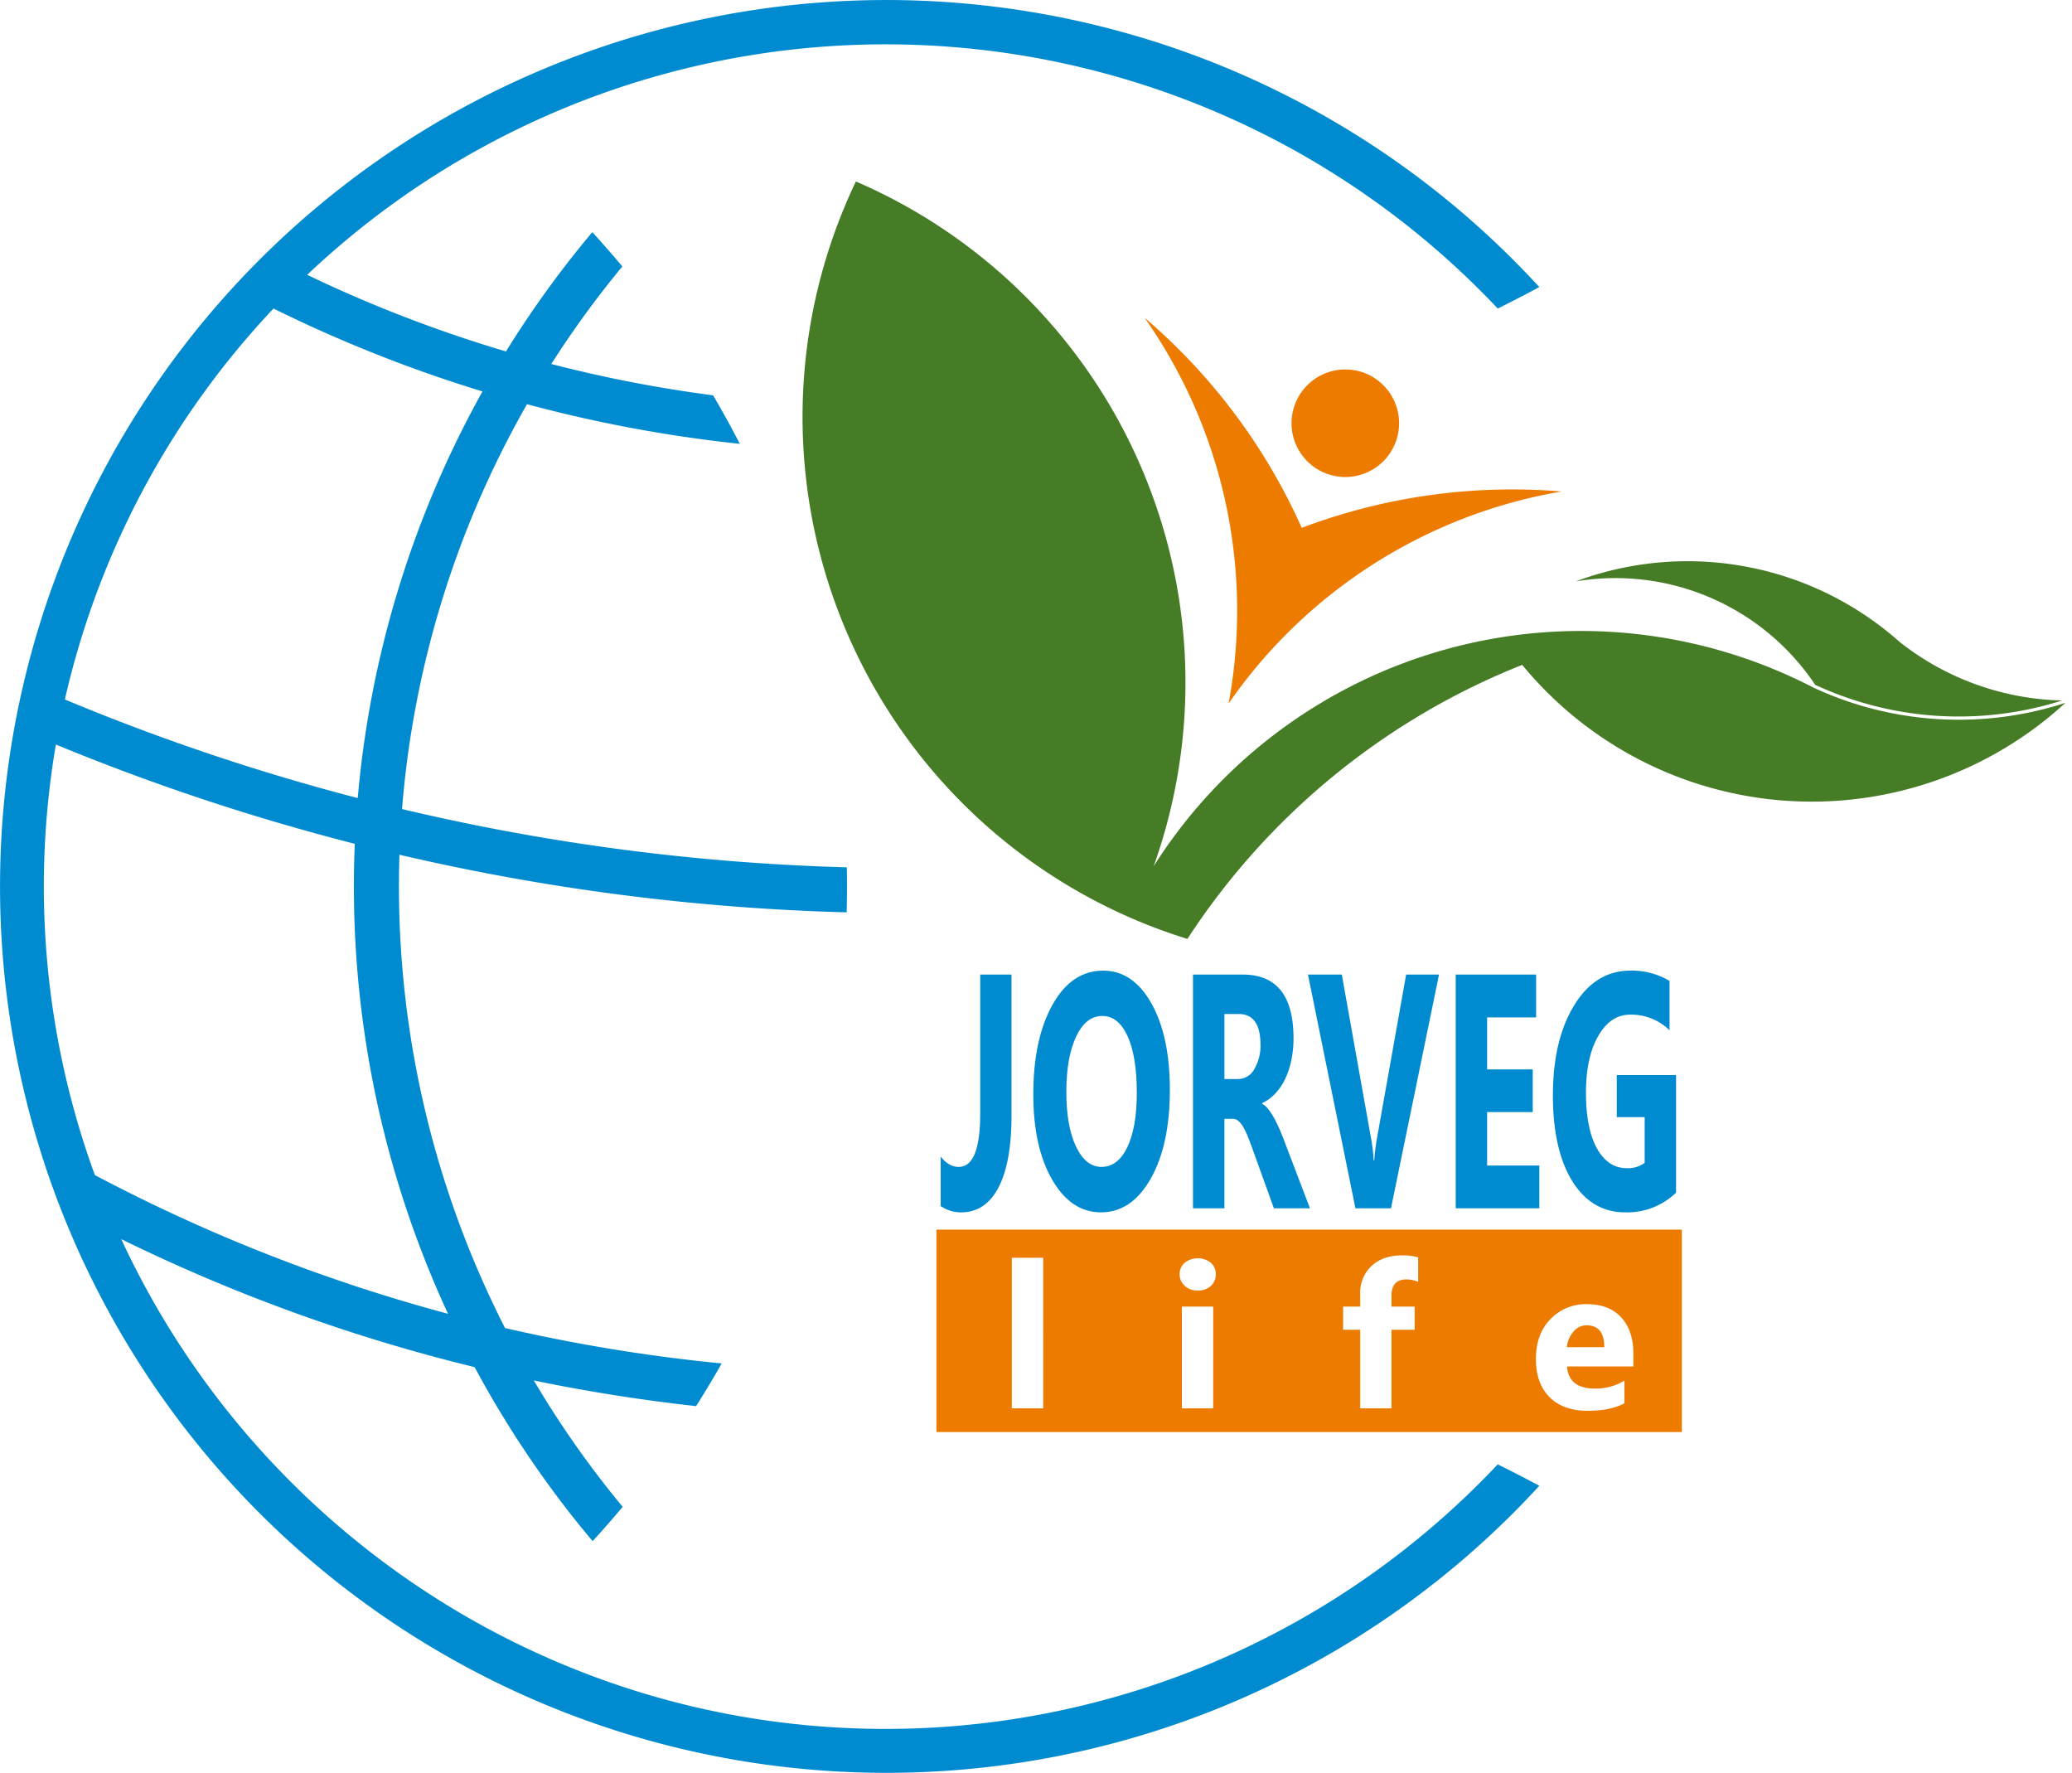 <svg xmlns="http://www.w3.org/2000/svg" width="636.129" height="544.285" viewBox="0 0 636.129 544.285">
  <g id="Group_1" data-name="Group 1" transform="translate(-125.598 -244.69)">
    <path id="Path_2" data-name="Path 2" d="M201.106,294.527A260.083,260.083,0,0,0,136.98,414.644" transform="translate(9.276 41.699)" fill="none"/>
    <path id="Path_3" data-name="Path 3" d="M136.848,371.395A260.088,260.088,0,0,0,148.934,503.63" transform="translate(6.437 99.889)" fill="none"/>
    <path id="Path_4" data-name="Path 4" d="M147.18,458.738A260.111,260.111,0,0,0,572.185,526.8" transform="translate(16.997 166.009)" fill="none"/>
    <path id="Path_6" data-name="Path 6" d="M244.665,286.77a300.865,300.865,0,0,0-21.852,29.882" transform="translate(74.253 35.827)" fill="none"/>
    <path id="Path_8" data-name="Path 8" d="M195.944,390.77a300.281,300.281,0,0,0,32.545,145.448" transform="translate(53.806 114.557)" fill="none"/>
    <path id="Path_9" data-name="Path 9" d="M219.855,483.441A301.8,301.8,0,0,0,247,521.842" transform="translate(72.014 184.71)" fill="none"/>
    <path id="Path_10" data-name="Path 10" d="M241.186,280.293a315.076,315.076,0,0,0-26.932,37.1" transform="translate(67.774 30.923)" fill="none"/>
    <path id="Path_12" data-name="Path 12" d="M187.557,388.707a315.341,315.341,0,0,0,28.49,144.349" transform="translate(47.367 112.995)" fill="none"/>
    <path id="Path_13" data-name="Path 13" d="M208.668,480.93a315.522,315.522,0,0,0,36.85,54.2" transform="translate(63.545 182.809)" fill="none"/>
    <path id="Path_15" data-name="Path 15" d="M218.223,311.367a428,428,0,0,0,66.5,12.278" transform="translate(70.778 54.447)" fill="none"/>
    <path id="Path_16" data-name="Path 16" d="M389.07,297.591q6.96-3.426,13.782-7.111" transform="translate(200.113 38.635)" fill="none"/>
    <path id="Path_18" data-name="Path 18" d="M222.813,303.777a412.523,412.523,0,0,0,49.6,9.54" transform="translate(74.253 48.701)" fill="none"/>
    <path id="Path_19" data-name="Path 19" d="M135.289,371.395a690.747,690.747,0,0,0,91.639,30.417" transform="translate(7.996 99.889)" fill="none"/>
    <path id="Path_20" data-name="Path 20" d="M195.883,390.77a690.963,690.963,0,0,0,138.462,17.72" transform="translate(53.866 114.557)" fill="none"/>
    <path id="Path_21" data-name="Path 21" d="M136.98,362.891a676.1,676.1,0,0,0,89.65,30.184" transform="translate(9.276 93.452)" fill="none"/>
    <path id="Path_22" data-name="Path 22" d="M196.363,382.145a676.005,676.005,0,0,0,137.666,17.934" transform="translate(54.23 108.027)" fill="none"/>
    <path id="Path_23" data-name="Path 23" d="M147.18,458.738A537.609,537.609,0,0,0,255.216,497.73" transform="translate(16.997 166.009)" fill="none"/>
    <path id="Path_24" data-name="Path 24" d="M219.855,483.441q24.555,5.026,49.492,7.755" transform="translate(72.014 184.71)" fill="none"/>
    <path id="Path_25" data-name="Path 25" d="M142.168,446.656a522.783,522.783,0,0,0,108.043,42.532" transform="translate(13.203 156.863)" fill="none"/>
    <path id="Path_26" data-name="Path 26" d="M214.406,473.551a522.182,522.182,0,0,0,67.536,10.981" transform="translate(67.889 177.223)" fill="none"/>
    <path id="Path_27" data-name="Path 27" d="M229.641,516.682q5.116-5.569,9.952-11.385" transform="translate(79.422 201.255)" fill="none"/>
    <path id="Path_28" data-name="Path 28" d="M248.023,493.952q4.428-6.958,8.471-14.151" transform="translate(93.337 181.954)" fill="none"/>
    <path id="Path_29" data-name="Path 29" d="M274.688,407.292q.206-7.464.047-14.94" transform="translate(113.523 115.754)" fill="none"/>
    <path id="Path_30" data-name="Path 30" d="M259.876,325.28q-4.169-8.162-8.833-16.073" transform="translate(95.624 52.812)" fill="none"/>
    <path id="Path_31" data-name="Path 31" d="M239.541,291.673q-4.839-5.817-9.959-11.38" transform="translate(79.377 30.923)" fill="none"/>
    <path id="Path_32" data-name="Path 32" d="M402.852,504.584q-6.826-3.676-13.782-7.111" transform="translate(200.113 195.333)" fill="none"/>
    <path id="Path_35" data-name="Path 35" d="M475.981,376.383A73.276,73.276,0,0,0,397.6,345.805" transform="translate(206.571 78.93)" fill="none"/>
    <path id="Path_37" data-name="Path 37" d="M442.211,362.3a105.213,105.213,0,0,0,79.175,3.918" transform="translate(240.341 93.008)" fill="none"/>
    <path id="Path_38" data-name="Path 38" d="M391.121,358.934a115.538,115.538,0,0,0,168.941,9.841" transform="translate(201.665 90.456)" fill="none"/>
    <path id="Path_39" data-name="Path 39" d="M502.549,365.084A98.539,98.539,0,0,0,397.6,348.461" transform="translate(206.571 76.275)" fill="none"/>
    <path id="Path_40" data-name="Path 40" d="M457.332,354.363a82.957,82.957,0,0,0,52.607,17.872" transform="translate(251.788 86.996)" fill="none"/>
    <path id="Path_42" data-name="Path 42" d="M351.237,419.9a155.806,155.806,0,0,0-27.569-123.624" transform="translate(150.602 43.024)" fill="none"/>
    <path id="Path_43" data-name="Path 43" d="M446.551,328.23a155.821,155.821,0,0,0-107.192,67.482" transform="translate(162.48 67.213)" fill="none"/>
    <path id="Path_44" data-name="Path 44" d="M374.917,363.072a183.367,183.367,0,0,0-51.249-66.795" transform="translate(150.602 43.024)" fill="none"/>
    <path id="Path_45" data-name="Path 45" d="M436.349,328.664a183.3,183.3,0,0,0-83.513,10.653" transform="translate(172.683 66.779)" fill="none"/>
    <path id="Path_46" data-name="Path 46" d="M384.645,323.706a17.014,17.014,0,1,0-17.013,17.015A17.015,17.015,0,0,0,384.645,323.706Z" transform="translate(171.003 50.907)" fill="none"/>
    <path id="Path_47" data-name="Path 47" d="M397.6,348.465a73.317,73.317,0,0,1,78.379,30.577,105.179,105.179,0,0,0,79.175,3.918,82.957,82.957,0,0,1-52.607-17.872A98.5,98.5,0,0,0,397.6,348.465Z" transform="translate(206.571 76.271)" fill="none"/>
    <path id="Path_49" data-name="Path 49" d="M228.485,401.812a315.25,315.25,0,0,0,28.49,144.35A523.018,523.018,0,0,1,148.933,503.63a260.165,260.165,0,0,1-12.086-132.235A690.745,690.745,0,0,0,228.485,401.812Z" transform="translate(6.438 99.889)" fill="none"/>
    <path id="Path_51" data-name="Path 51" d="M350.617,323.706a17.015,17.015,0,1,0,8.5-14.736A17.013,17.013,0,0,0,350.617,323.706Z" transform="translate(171.003 50.907)" fill="none"/>
    <path id="Path_52" data-name="Path 52" d="M350.9,323.491a16.521,16.521,0,1,0,8.265-14.3A16.514,16.514,0,0,0,350.9,323.491Z" transform="translate(171.216 51.122)" fill="none"/>
    <path id="Path_53" data-name="Path 53" d="M458.43,352.419a183.22,183.22,0,0,0-83.513,10.653,183.309,183.309,0,0,0-51.249-66.795A155.825,155.825,0,0,1,351.237,419.9,155.883,155.883,0,0,1,458.43,352.419Z" transform="translate(150.602 43.024)" fill="none"/>
    <path id="Path_54" data-name="Path 54" d="M453.262,351.284a182.835,182.835,0,0,0-79.786,11.159,182.77,182.77,0,0,0-48.257-64.5,156.362,156.362,0,0,1,25.8,118.421A156.325,156.325,0,0,1,453.262,351.284Z" transform="translate(151.776 44.283)" fill="none"/>
    <path id="Path_57" data-name="Path 57" d="M228.485,401.812a315.25,315.25,0,0,0,28.49,144.35A523.018,523.018,0,0,1,148.933,503.63a260.165,260.165,0,0,1-12.086-132.235A690.745,690.745,0,0,0,228.485,401.812Z" transform="translate(6.438 99.889)" fill="none"/>
    <path id="Path_58" data-name="Path 58" d="M229.215,401.73a314.776,314.776,0,0,0,28.868,145.49,523.558,523.558,0,0,1-109.339-42.938A260.678,260.678,0,0,1,136.676,371,689.531,689.531,0,0,0,229.215,401.73Z" transform="translate(6.224 99.587)" fill="none"/>
    <path id="Path_68" data-name="Path 68" d="M137.061,371.7A690.747,690.747,0,0,0,228.7,402.114q-.574,14.187.125,28.325A315.2,315.2,0,0,0,257.19,546.464a523.023,523.023,0,0,1-108.043-42.532A259.938,259.938,0,0,1,137.061,371.7Zm92.154,30.033A689.531,689.531,0,0,1,136.676,371a260.678,260.678,0,0,0,12.067,133.286A523.558,523.558,0,0,0,258.082,547.22,314.776,314.776,0,0,1,229.215,401.73Z" transform="translate(6.224 99.587)" fill="none"/>
    <path id="Path_72" data-name="Path 72" d="M352.191,417.622a156.362,156.362,0,0,0-25.8-118.421,182.769,182.769,0,0,1,48.256,64.5,182.837,182.837,0,0,1,79.786-11.159A156.325,156.325,0,0,0,352.191,417.622Zm-14.035-97.644A155.819,155.819,0,0,1,351.237,419.9,155.815,155.815,0,0,1,458.43,352.419a183.22,183.22,0,0,0-83.513,10.653,183.309,183.309,0,0,0-51.249-66.795c.158.22.323.439.48.659A155.339,155.339,0,0,1,338.156,319.977Z" transform="translate(150.602 43.024)" fill="none"/>
    <path id="Path_74" data-name="Path 74" d="M351.111,323.706a16.521,16.521,0,1,1,8.265,14.3A16.505,16.505,0,0,1,351.111,323.706Zm3.748-11.248a17.032,17.032,0,0,0,1.7,24.166,16.773,16.773,0,0,0,2.567,1.819,17.036,17.036,0,0,0,8.03,2.272c.158.007.323.007.481.007s.322,0,.487-.007a17.017,17.017,0,0,0,8.024-2.272,17.128,17.128,0,0,0,4.577-3.859,17.006,17.006,0,0,0-2.381-24.1,16.83,16.83,0,0,0-2.2-1.511,17.016,17.016,0,0,0-8.024-2.272c-.165-.007-.322-.007-.487-.007s-.323,0-.481.007a16.956,16.956,0,0,0-8.03,2.272,16.756,16.756,0,0,0-2.567,1.819,16.928,16.928,0,0,0-1.7,1.676Z" transform="translate(171.003 50.907)" fill="none"/>
    <path id="Path_76" data-name="Path 76" d="M479.8,349.929a98.577,98.577,0,0,0-82.2-1.469,73.29,73.29,0,0,1,78.379,30.577,1.3,1.3,0,0,0,.158.076,105.156,105.156,0,0,0,78.228,4.117c.262-.088.529-.177.789-.274a82.959,82.959,0,0,1-52.607-17.872A98.758,98.758,0,0,0,479.8,349.929Zm-76.959-3.047a98,98,0,0,1,99.395,18.586,83.478,83.478,0,0,0,49.9,17.976,104.734,104.734,0,0,1-75.814-4.8A73.8,73.8,0,0,0,402.838,346.883Z" transform="translate(206.571 76.275)" fill="none"/>
    <rect id="Rectangle_1" data-name="Rectangle 1" width="228.852" height="62.141" transform="translate(413.098 622.161)" fill="none"/>
    <path id="Path_77" data-name="Path 77" d="M405.067,473.98a5.2,5.2,0,0,0-4.008,1.915A8.743,8.743,0,0,0,399,480.686h11.5Q410.5,473.984,405.067,473.98Z" transform="translate(207.63 177.548)" fill="#ed7b00" fill-rule="evenodd"/>
    <path id="Path_78" data-name="Path 78" d="M405.067,473.98a5.2,5.2,0,0,0-4.008,1.915A8.743,8.743,0,0,0,399,480.686h11.5Q410.5,473.984,405.067,473.98Z" transform="translate(207.63 177.548)" fill="none"/>
    <path id="Path_79" data-name="Path 79" d="M373.085,474.56a5.793,5.793,0,0,1-4.022,1.4,5.612,5.612,0,0,1-3.988-1.448,4.663,4.663,0,0,1-1.557-3.547,4.515,4.515,0,0,1,1.557-3.542,6.531,6.531,0,0,1,8.01,0,4.562,4.562,0,0,1,1.537,3.542A4.686,4.686,0,0,1,373.085,474.56Zm-51.454,37.563H312V465.907h9.63Zm52.189,0H364.2V480.9h9.623ZM517.7,457.266H288.852v62.141H517.7Zm-85.834,7.9a16.652,16.652,0,0,1,4.879.617v7.5a9.747,9.747,0,0,0-3.568-.741q-4.633,0-4.633,5.037V480.9h7.132v7.111h-7.132v24.11h-9.6v-24.11H413.7V480.9h5.245v-3.871a11.228,11.228,0,0,1,3.472-8.6Q425.89,465.169,431.87,465.165Zm45.552,19.512a15.015,15.015,0,0,1,11.09-4.537q6.826,0,10.563,4.05c2.484,2.7,3.734,6.383,3.734,11.008v4.064H482.446q.485,6.784,8.565,6.794a16.784,16.784,0,0,0,9.054-2.437v6.953q-4.325,2.306-11.25,2.307-7.556,0-11.737-4.194C474.3,505.9,472.9,501.995,472.9,497Q472.9,489.222,477.422,484.677Z" transform="translate(124.246 164.895)" fill="#ed7b00" fill-rule="evenodd"/>
    <path id="Path_80" data-name="Path 80" d="M373.085,474.56a5.793,5.793,0,0,1-4.022,1.4,5.612,5.612,0,0,1-3.988-1.448,4.663,4.663,0,0,1-1.557-3.547,4.515,4.515,0,0,1,1.557-3.542,6.531,6.531,0,0,1,8.01,0,4.562,4.562,0,0,1,1.537,3.542A4.686,4.686,0,0,1,373.085,474.56Zm-51.454,37.563H312V465.907h9.63Zm52.189,0H364.2V480.9h9.623ZM517.7,457.266H288.852v62.141H517.7Zm-85.834,7.9a16.652,16.652,0,0,1,4.879.617v7.5a9.747,9.747,0,0,0-3.568-.741q-4.633,0-4.633,5.037V480.9h7.132v7.111h-7.132v24.11h-9.6v-24.11H413.7V480.9h5.245v-3.871a11.228,11.228,0,0,1,3.472-8.6Q425.89,465.169,431.87,465.165Zm45.552,19.512a15.015,15.015,0,0,1,11.09-4.537q6.826,0,10.563,4.05c2.484,2.7,3.734,6.383,3.734,11.008v4.064H482.446q.485,6.784,8.565,6.794a16.784,16.784,0,0,0,9.054-2.437v6.953q-4.325,2.306-11.25,2.307-7.556,0-11.737-4.194C474.3,505.9,472.9,501.995,472.9,497Q472.9,489.222,477.422,484.677Z" transform="translate(124.246 164.895)" fill="none"/>
    <path id="Path_82" data-name="Path 82" d="M351.017,416.362a156.325,156.325,0,0,1,102.244-65.078,182.835,182.835,0,0,0-79.786,11.159,182.77,182.77,0,0,0-48.257-64.5A156.362,156.362,0,0,1,351.017,416.362Z" transform="translate(151.776 44.283)" fill="none"/>
    <path id="Path_84" data-name="Path 84" d="M359.163,337.795a16.51,16.51,0,1,0-8.265-14.3A16.51,16.51,0,0,0,359.163,337.795Z" transform="translate(171.216 51.122)" fill="none"/>
    <path id="Path_85" data-name="Path 85" d="M234.145,498.85a312.147,312.147,0,0,0,28.627,144.274,519.175,519.175,0,0,1-108.426-42.579A258.5,258.5,0,0,1,142.38,468.373,683.767,683.767,0,0,0,234.145,498.85Zm39.21-138.87a312.126,312.126,0,0,0-38.3,124.83,671.516,671.516,0,0,1-89.915-30.266,258.438,258.438,0,0,1,64.052-120.011A424.423,424.423,0,0,0,273.355,359.98Zm6.915,287.514a298.466,298.466,0,0,1-32.411-145.288,684.677,684.677,0,0,0,137.3,17.688q.183-6.91.049-13.829a671.162,671.162,0,0,1-136.556-17.88A298.317,298.317,0,0,1,287.022,363.9a424.231,424.231,0,0,0,65.324,12.17q-3.889-7.566-8.2-14.892a410.419,410.419,0,0,1-49.671-9.617,298,298,0,0,1,21.814-29.939q-4.493-5.371-9.222-10.536a312.767,312.767,0,0,0-26.5,36.622,411.145,411.145,0,0,1-61.036-23.522,258.271,258.271,0,0,1,365.517,10.346q6.442-3.186,12.768-6.583a272.107,272.107,0,1,0,0,367.975q-6.33-3.4-12.768-6.582a258.2,258.2,0,0,1-229.335,77.888C271.069,753.5,198.469,698,162.445,620.2a533.071,533.071,0,0,0,108.5,39.3,312.688,312.688,0,0,0,36.222,53.42q4.738-5.167,9.217-10.543a298.379,298.379,0,0,1-27.273-38.788q24.716,5.115,49.82,7.875,4.093-6.453,7.848-13.1A519.628,519.628,0,0,1,280.27,647.494Z" transform="translate(0.376 4.87)" fill="#008bd0" fill-rule="evenodd"/>
    <path id="Path_87" data-name="Path 87" d="M289.59,468.581v15.168a10.855,10.855,0,0,0,6.232,1.948q7.546,0,11.53-7.652t3.988-22.066V412.7h-9.609v42.629q0,16.4-6.589,16.418C293.083,471.745,291.236,470.68,289.59,468.581Z" transform="translate(124.804 131.157)" fill="#008bd0" fill-rule="evenodd"/>
    <path id="Path_88" data-name="Path 88" d="M289.59,468.581v15.168a10.855,10.855,0,0,0,6.232,1.948q7.546,0,11.53-7.652t3.988-22.066V412.7h-9.609v42.629q0,16.4-6.589,16.418C293.083,471.745,291.236,470.68,289.59,468.581Z" transform="translate(124.804 131.157)" fill="none"/>
    <path id="Path_89" data-name="Path 89" d="M326.717,472.265q-4.828,0-7.81-6.206t-2.985-16.869q0-10.5,2.985-16.878c1.984-4.268,4.674-6.381,8.058-6.381q4.91,0,7.755,6.2,2.83,6.2,2.834,17.372c0,7.137-.98,12.7-2.923,16.732S330.047,472.265,326.717,472.265Zm-20.94-22.224q0,16.113,5.786,26.15,5.788,10.018,14.984,10.027,9.419,0,15.284-10.351t5.868-27.274q0-16.451-5.656-26.527-5.653-10.036-14.819-10.054-9.7,0-15.573,10.514T305.777,450.041Z" transform="translate(137.058 130.637)" fill="#008bd0" fill-rule="evenodd"/>
    <path id="Path_90" data-name="Path 90" d="M326.717,472.265q-4.828,0-7.81-6.206t-2.985-16.869q0-10.5,2.985-16.878c1.984-4.268,4.674-6.381,8.058-6.381q4.91,0,7.755,6.2,2.83,6.2,2.834,17.372c0,7.137-.98,12.7-2.923,16.732S330.047,472.265,326.717,472.265Zm-20.94-22.224q0,16.113,5.786,26.15,5.788,10.018,14.984,10.027,9.419,0,15.284-10.351t5.868-27.274q0-16.451-5.656-26.527-5.653-10.036-14.819-10.054-9.7,0-15.573,10.514T305.777,450.041Z" transform="translate(137.058 130.637)" fill="none"/>
    <path id="Path_91" data-name="Path 91" d="M347.5,444.771h-4.173V424.807h4.352c4.48,0,6.719,3.129,6.719,9.416a13.952,13.952,0,0,1-1.915,7.543A5.663,5.663,0,0,1,347.5,444.771ZM333.68,412.7v71.749h9.643v-27.46h2.6a2.579,2.579,0,0,1,1.653.611,7.233,7.233,0,0,1,1.469,1.812,21.642,21.642,0,0,1,1.379,2.822c.46,1.105.94,2.353,1.441,3.753l6.652,18.463h11.069L361.5,463.234c-.42-1.105-.879-2.237-1.386-3.377s-1.044-2.224-1.6-3.233A19.535,19.535,0,0,0,356.774,454a6.053,6.053,0,0,0-1.852-1.62v-.206a13.6,13.6,0,0,0,3.966-2.9,17.226,17.226,0,0,0,3.02-4.393,24.713,24.713,0,0,0,1.936-5.738,32.67,32.67,0,0,0,.692-6.932q0-19.5-15.58-19.506Z" transform="translate(158.181 131.157)" fill="#008bd0" fill-rule="evenodd"/>
    <path id="Path_92" data-name="Path 92" d="M347.5,444.771h-4.173V424.807h4.352c4.48,0,6.719,3.129,6.719,9.416a13.952,13.952,0,0,1-1.915,7.543A5.663,5.663,0,0,1,347.5,444.771ZM333.68,412.7v71.749h9.643v-27.46h2.6a2.579,2.579,0,0,1,1.653.611,7.233,7.233,0,0,1,1.469,1.812,21.642,21.642,0,0,1,1.379,2.822c.46,1.105.94,2.353,1.441,3.753l6.652,18.463h11.069L361.5,463.234c-.42-1.105-.879-2.237-1.386-3.377s-1.044-2.224-1.6-3.233A19.535,19.535,0,0,0,356.774,454a6.053,6.053,0,0,0-1.852-1.62v-.206a13.6,13.6,0,0,0,3.966-2.9,17.226,17.226,0,0,0,3.02-4.393,24.713,24.713,0,0,0,1.936-5.738,32.67,32.67,0,0,0,.692-6.932q0-19.5-15.58-19.506Z" transform="translate(158.181 131.157)" fill="none"/>
    <path id="Path_93" data-name="Path 93" d="M353.77,412.7l14.571,71.749h10.918l14.75-71.749h-10.1l-8.861,49.732a64.149,64.149,0,0,0-.928,7.364h-.177a56.249,56.249,0,0,0-.865-7.158L364.161,412.7Z" transform="translate(173.39 131.157)" fill="#008bd0" fill-rule="evenodd"/>
    <path id="Path_94" data-name="Path 94" d="M353.77,412.7l14.571,71.749h10.918l14.75-71.749h-10.1l-8.861,49.732a64.149,64.149,0,0,0-.928,7.364h-.177a56.249,56.249,0,0,0-.865-7.158L364.161,412.7Z" transform="translate(173.39 131.157)" fill="none"/>
    <path id="Path_95" data-name="Path 95" d="M379.586,412.7v71.749h25.668V471.332H389.228V454.922h14v-13.1h-14V425.85h15.038V412.7Z" transform="translate(192.933 131.157)" fill="#008bd0" fill-rule="evenodd"/>
    <path id="Path_96" data-name="Path 96" d="M379.586,412.7v71.749h25.668V471.332H389.228V454.922h14v-13.1h-14V425.85h15.038V412.7Z" transform="translate(192.933 131.157)" fill="none"/>
    <path id="Path_97" data-name="Path 97" d="M396.57,450.246q0,16.8,5.951,26.39t16.281,9.581a21.552,21.552,0,0,0,15.579-6.046V444.085h-18.2v12.909h8.56v14.023a8.477,8.477,0,0,1-5.491,1.639q-5.756,0-9.149-6.046-3.379-6.075-3.377-17.11,0-10.924,3.774-17.44c2.52-4.359,5.765-6.527,9.767-6.527a16.7,16.7,0,0,1,12.113,4.8V415.169a22.612,22.612,0,0,0-11.99-3.157q-10.8,0-17.3,10.672Q396.579,433.339,396.57,450.246Z" transform="translate(205.79 130.637)" fill="#008bd0" fill-rule="evenodd"/>
    <path id="Path_98" data-name="Path 98" d="M396.57,450.246q0,16.8,5.951,26.39t16.281,9.581a21.552,21.552,0,0,0,15.579-6.046V444.085h-18.2v12.909h8.56v14.023a8.477,8.477,0,0,1-5.491,1.639q-5.756,0-9.149-6.046-3.379-6.075-3.377-17.11,0-10.924,3.774-17.44c2.52-4.359,5.765-6.527,9.767-6.527a16.7,16.7,0,0,1,12.113,4.8V415.169a22.612,22.612,0,0,0-11.99-3.157q-10.8,0-17.3,10.672Q396.579,433.339,396.57,450.246Z" transform="translate(205.79 130.637)" fill="none"/>
    <g id="Group_2" data-name="Group 2">
      <path id="Path_81" data-name="Path 81" d="M351.017,416.362a156.325,156.325,0,0,1,102.244-65.078,182.835,182.835,0,0,0-79.786,11.159,182.77,182.77,0,0,0-48.257-64.5A156.362,156.362,0,0,1,351.017,416.362Z" transform="translate(151.776 44.283)" fill="#ed7b00" fill-rule="evenodd"/>
      <path id="Path_83" data-name="Path 83" d="M359.163,337.795a16.51,16.51,0,1,0-8.265-14.3A16.51,16.51,0,0,0,359.163,337.795Z" transform="translate(171.216 51.122)" fill="#ed7b00" fill-rule="evenodd"/>
      <path id="Path_99" data-name="Path 99" d="M373.247,484.354a167.531,167.531,0,0,0-91.421-210.217A167.732,167.732,0,0,0,383.617,506.654,219.26,219.26,0,0,1,486.4,422.529a115.127,115.127,0,0,0,166.78,11.647A105.784,105.784,0,0,1,575.8,429.5,155.243,155.243,0,0,0,373.247,484.354Z" transform="translate(106.534 26.263)" fill="#457c25" fill-rule="evenodd"/>
      <path id="Path_101" data-name="Path 101" d="M400.582,346.671a73.8,73.8,0,0,1,73.479,31.763,104.734,104.734,0,0,0,75.813,4.8,83.479,83.479,0,0,1-49.9-17.976A98,98,0,0,0,400.582,346.671Z" transform="translate(208.827 76.486)" fill="#457c25" fill-rule="evenodd"/>
    </g>
    <path id="Path_102" data-name="Path 102" d="M400.582,346.671a73.8,73.8,0,0,1,73.479,31.763,104.734,104.734,0,0,0,75.813,4.8,83.479,83.479,0,0,1-49.9-17.976A98,98,0,0,0,400.582,346.671Z" transform="translate(208.827 76.486)" fill="none"/>
  </g>
</svg>
